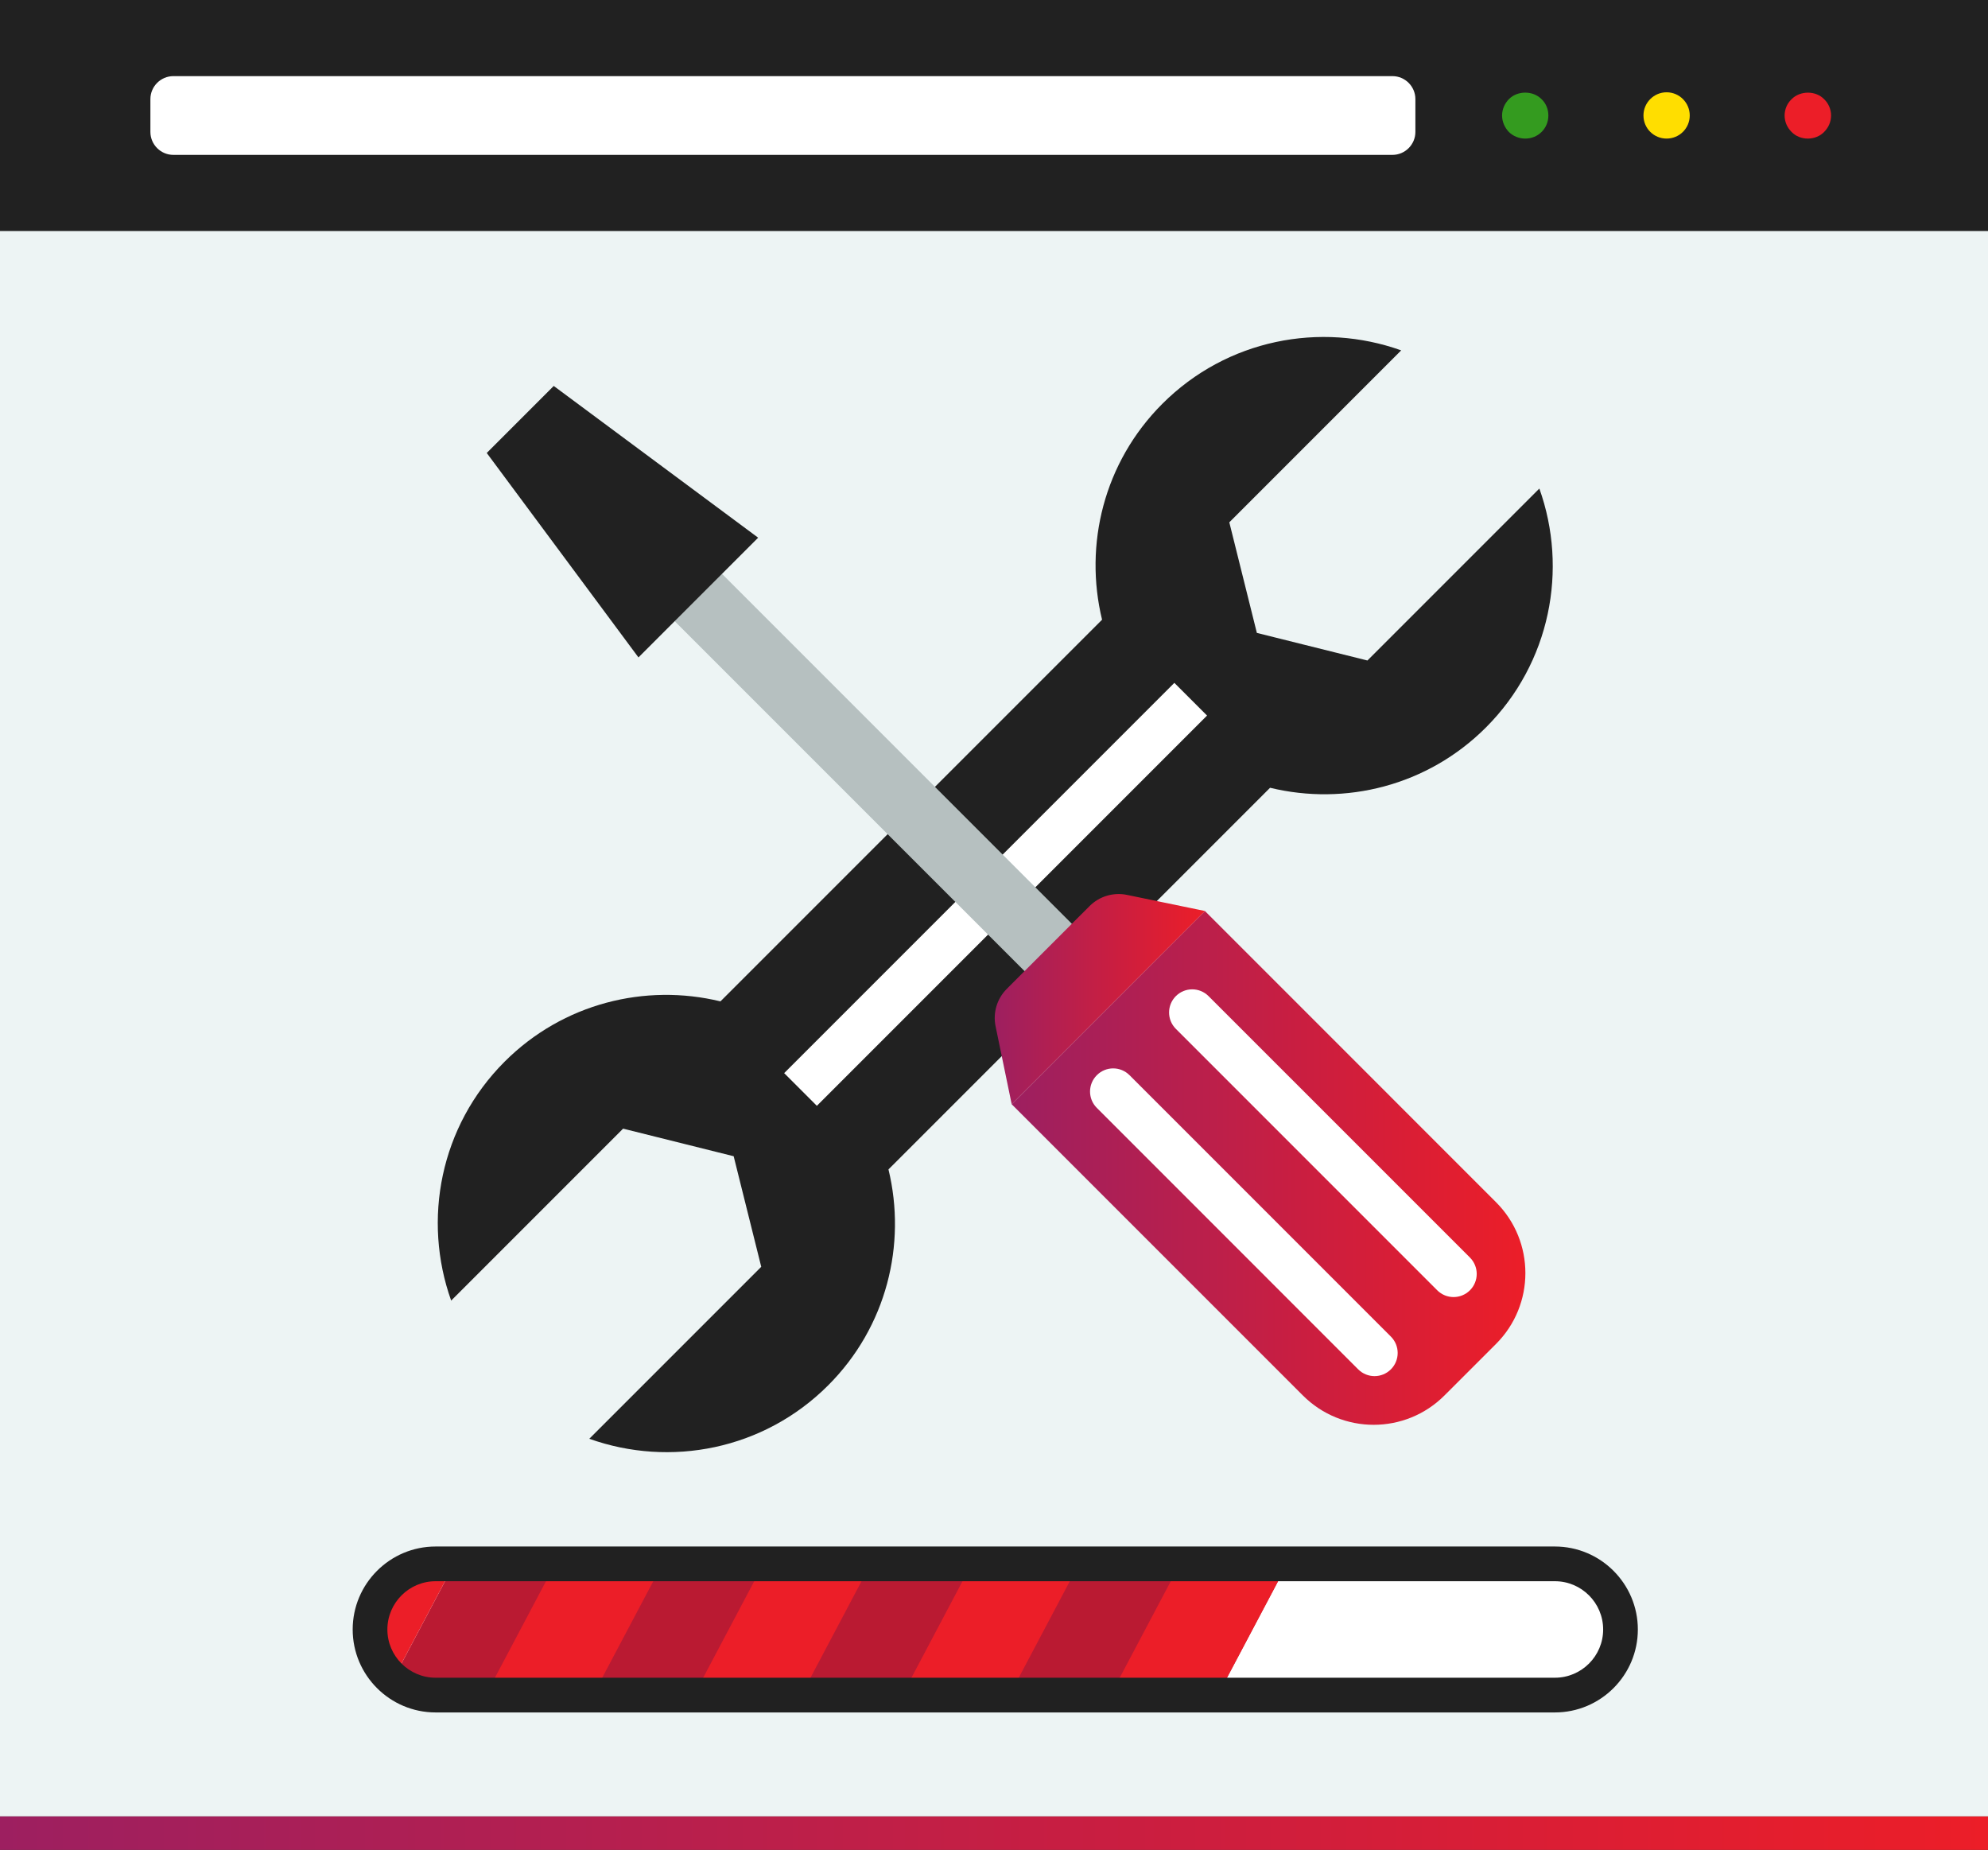 <?xml version="1.0" encoding="utf-8"?>
<!-- Generator: Adobe Illustrator 16.0.0, SVG Export Plug-In . SVG Version: 6.00 Build 0)  -->
<!DOCTYPE svg PUBLIC "-//W3C//DTD SVG 1.1//EN" "http://www.w3.org/Graphics/SVG/1.1/DTD/svg11.dtd">
<svg version="1.1" id="layer_1" xmlns="http://www.w3.org/2000/svg" xmlns:xlink="http://www.w3.org/1999/xlink" x="0px" y="0px"
	 width="214.975px" height="200px" viewBox="0 0 214.975 200" enable-background="new 0 0 214.975 200" xml:space="preserve">
<rect x="0" y="0" width="214.975" height="200" fill="#333333" stroke="none"/>
<g>
	<rect y="24.512" fill="#EDF4F4" width="214.976" height="171.872"/>
	<linearGradient id="SVGID_1_" gradientUnits="userSpaceOnUse" x1="0" y1="198.192" x2="214.976" y2="198.192">
		<stop  offset="0" style="stop-color:#9D1F60"/>
		<stop  offset="1" style="stop-color:#EC1E28"/>
	</linearGradient>
	<rect y="196.384" fill="url(#SVGID_1_)" width="214.976" height="3.616"/>
	<rect y="0" fill="#212121" width="214.976" height="24.976"/>
	<path fill="#EC1E28" d="M195.483,14.983c-0.654,0-1.303-0.249-1.754-0.724c-0.477-0.476-0.748-1.102-0.748-1.778
		c0-0.649,0.271-1.301,0.748-1.75c0.926-0.951,2.629-0.951,3.531,0c0.473,0.449,0.746,1.1,0.746,1.75
		c0,0.676-0.273,1.302-0.746,1.778C196.808,14.734,196.155,14.983,195.483,14.983z"/>
	<path fill="#FFDE00" d="M177.718,12.481c0-1.376,1.125-2.503,2.5-2.503l0,0c1.379,0,2.504,1.126,2.504,2.503l0,0
		c0,1.401-1.125,2.501-2.504,2.501l0,0C178.843,14.983,177.718,13.882,177.718,12.481z"/>
	<path fill="#349B1F" d="M164.931,14.983c-0.648,0-1.299-0.249-1.775-0.724c-0.449-0.476-0.727-1.102-0.727-1.778
		c0-0.649,0.277-1.301,0.752-1.776c0.928-0.925,2.604-0.925,3.527,0.026c0.475,0.449,0.727,1.1,0.727,1.75
		c0,0.676-0.252,1.302-0.727,1.778C166.231,14.734,165.608,14.983,164.931,14.983z"/>
	<path fill="#FFFFFF" d="M150.573,8.231H18.748c-1.367,0-2.484,1.118-2.484,2.483v3.549c0,1.365,1.117,2.482,2.484,2.482h131.825
		c1.367,0,2.482-1.118,2.482-2.482v-3.549C153.056,9.349,151.94,8.231,150.573,8.231z"/>
	<path fill="#212121" d="M96.076,126.432l41.265-41.262c8.111,1.966,17.012-0.189,23.344-6.521
		c6.984-6.986,8.893-17.104,5.775-25.829l-18.59,18.59l-11.957-2.982l-2.98-11.957l18.588-18.591
		c-8.725-3.117-18.842-1.209-25.83,5.778c-6.333,6.331-8.485,15.235-6.518,23.342l-41.266,41.264
		c-8.108-1.966-17.012,0.189-23.342,6.52c-6.986,6.988-8.895,17.104-5.777,25.83l18.592-18.591l11.956,2.983l2.982,11.955
		l-18.593,18.592c8.728,3.117,18.844,1.21,25.831-5.777C95.887,143.445,98.043,134.541,96.076,126.432z"/>
	
		<rect x="105.123" y="66.876" transform="matrix(0.707 0.707 -0.707 0.707 99.95 -47.776)" fill="#FFFFFF" width="5.001" height="59.68"/>
	
		<rect x="91.703" y="56.4" transform="matrix(0.707 -0.707 0.707 0.707 -31.773 92.096)" fill="#B6C0C0" width="7.235" height="56.027"/>
	<polygon fill="#212121" points="59.879,41.727 56.258,45.349 52.635,48.972 69.041,71.077 81.984,58.133 	"/>
	<linearGradient id="SVGID_2_" gradientUnits="userSpaceOnUse" x1="109.4" y1="126.268" x2="164.951" y2="126.268">
		<stop  offset="0" style="stop-color:#9D1F60"/>
		<stop  offset="1" style="stop-color:#EC1E28"/>
	</linearGradient>
	<path fill="url(#SVGID_2_)" d="M130.294,98.493L109.4,119.385l31.487,31.484c4.229,4.231,11.086,4.231,15.314,0l5.576-5.573
		c4.23-4.229,4.23-11.087,0-15.317L130.294,98.493z"/>
	<linearGradient id="SVGID_3_" gradientUnits="userSpaceOnUse" x1="107.567" y1="108.022" x2="130.294" y2="108.022">
		<stop  offset="0" style="stop-color:#9D1F60"/>
		<stop  offset="1" style="stop-color:#EC1E28"/>
	</linearGradient>
	<path fill="url(#SVGID_3_)" d="M121.868,96.751c-1.469-0.303-2.99,0.152-4.047,1.212l-4.477,4.475l-4.473,4.475
		c-1.062,1.06-1.515,2.581-1.212,4.048l1.741,8.424l10.446-10.447l10.448-10.445L121.868,96.751z"/>
	<g>
		<path fill="#FFFFFF" d="M122.143,116.244c-0.979-0.979-2.561-0.979-3.535,0c-0.98,0.977-0.98,2.561,0,3.537l28.26,28.264
			c0.488,0.49,1.131,0.734,1.771,0.734c0.639,0,1.277-0.244,1.768-0.734c0.977-0.977,0.977-2.561,0-3.537L122.143,116.244z"/>
		<path fill="#FFFFFF" d="M158.956,135.961l-28.266-28.264c-0.979-0.979-2.559-0.979-3.539,0c-0.975,0.978-0.975,2.56,0,3.537
			l28.264,28.264c0.49,0.489,1.129,0.734,1.77,0.734s1.279-0.245,1.771-0.734C159.931,138.521,159.931,136.939,158.956,135.961z"/>
	</g>
	<path fill="#FFFFFF" d="M168.14,169.078H47.105c-3.9,0-7.09,3.191-7.09,7.092s3.189,7.094,7.09,7.094H168.14
		c3.902,0,7.094-3.193,7.094-7.094S172.042,169.078,168.14,169.078z"/>
	<path fill="#BA1A32" d="M49.115,169.078l-6.592,12.453c1.242,1.065,2.83,1.732,4.582,1.732h84.585l7.51-14.186H49.115z"/>
	<polygon fill="#EC1E28" points="131.69,183.264 120.088,183.264 127.597,169.078 139.2,169.078 	"/>
	<polygon fill="#EC1E28" points="109.17,183.264 97.568,183.264 105.074,169.078 116.678,169.078 	"/>
	<polygon fill="#EC1E28" points="86.65,183.264 75.045,183.264 82.553,169.078 94.156,169.078 	"/>
	<polygon fill="#EC1E28" points="64.127,183.264 52.525,183.264 60.033,169.078 71.637,169.078 	"/>
	<path fill="#EC1E28" d="M47.105,169.078c-3.9,0-7.09,3.191-7.09,7.092c0,2.15,0.986,4.06,2.508,5.361l6.592-12.453H47.105z"/>
	<path fill="#212121" d="M168.14,185.141H47.105c-4.943,0-8.967-4.023-8.967-8.968c0-4.947,4.023-8.972,8.967-8.972H168.14
		c4.945,0,8.971,4.024,8.971,8.972C177.11,181.117,173.085,185.141,168.14,185.141z M47.105,170.954
		c-2.873,0-5.215,2.34-5.215,5.219c0,2.874,2.342,5.214,5.215,5.214H168.14c2.877,0,5.219-2.34,5.219-5.214
		c0-2.879-2.342-5.219-5.219-5.219H47.105z"/>
</g>
</svg>
